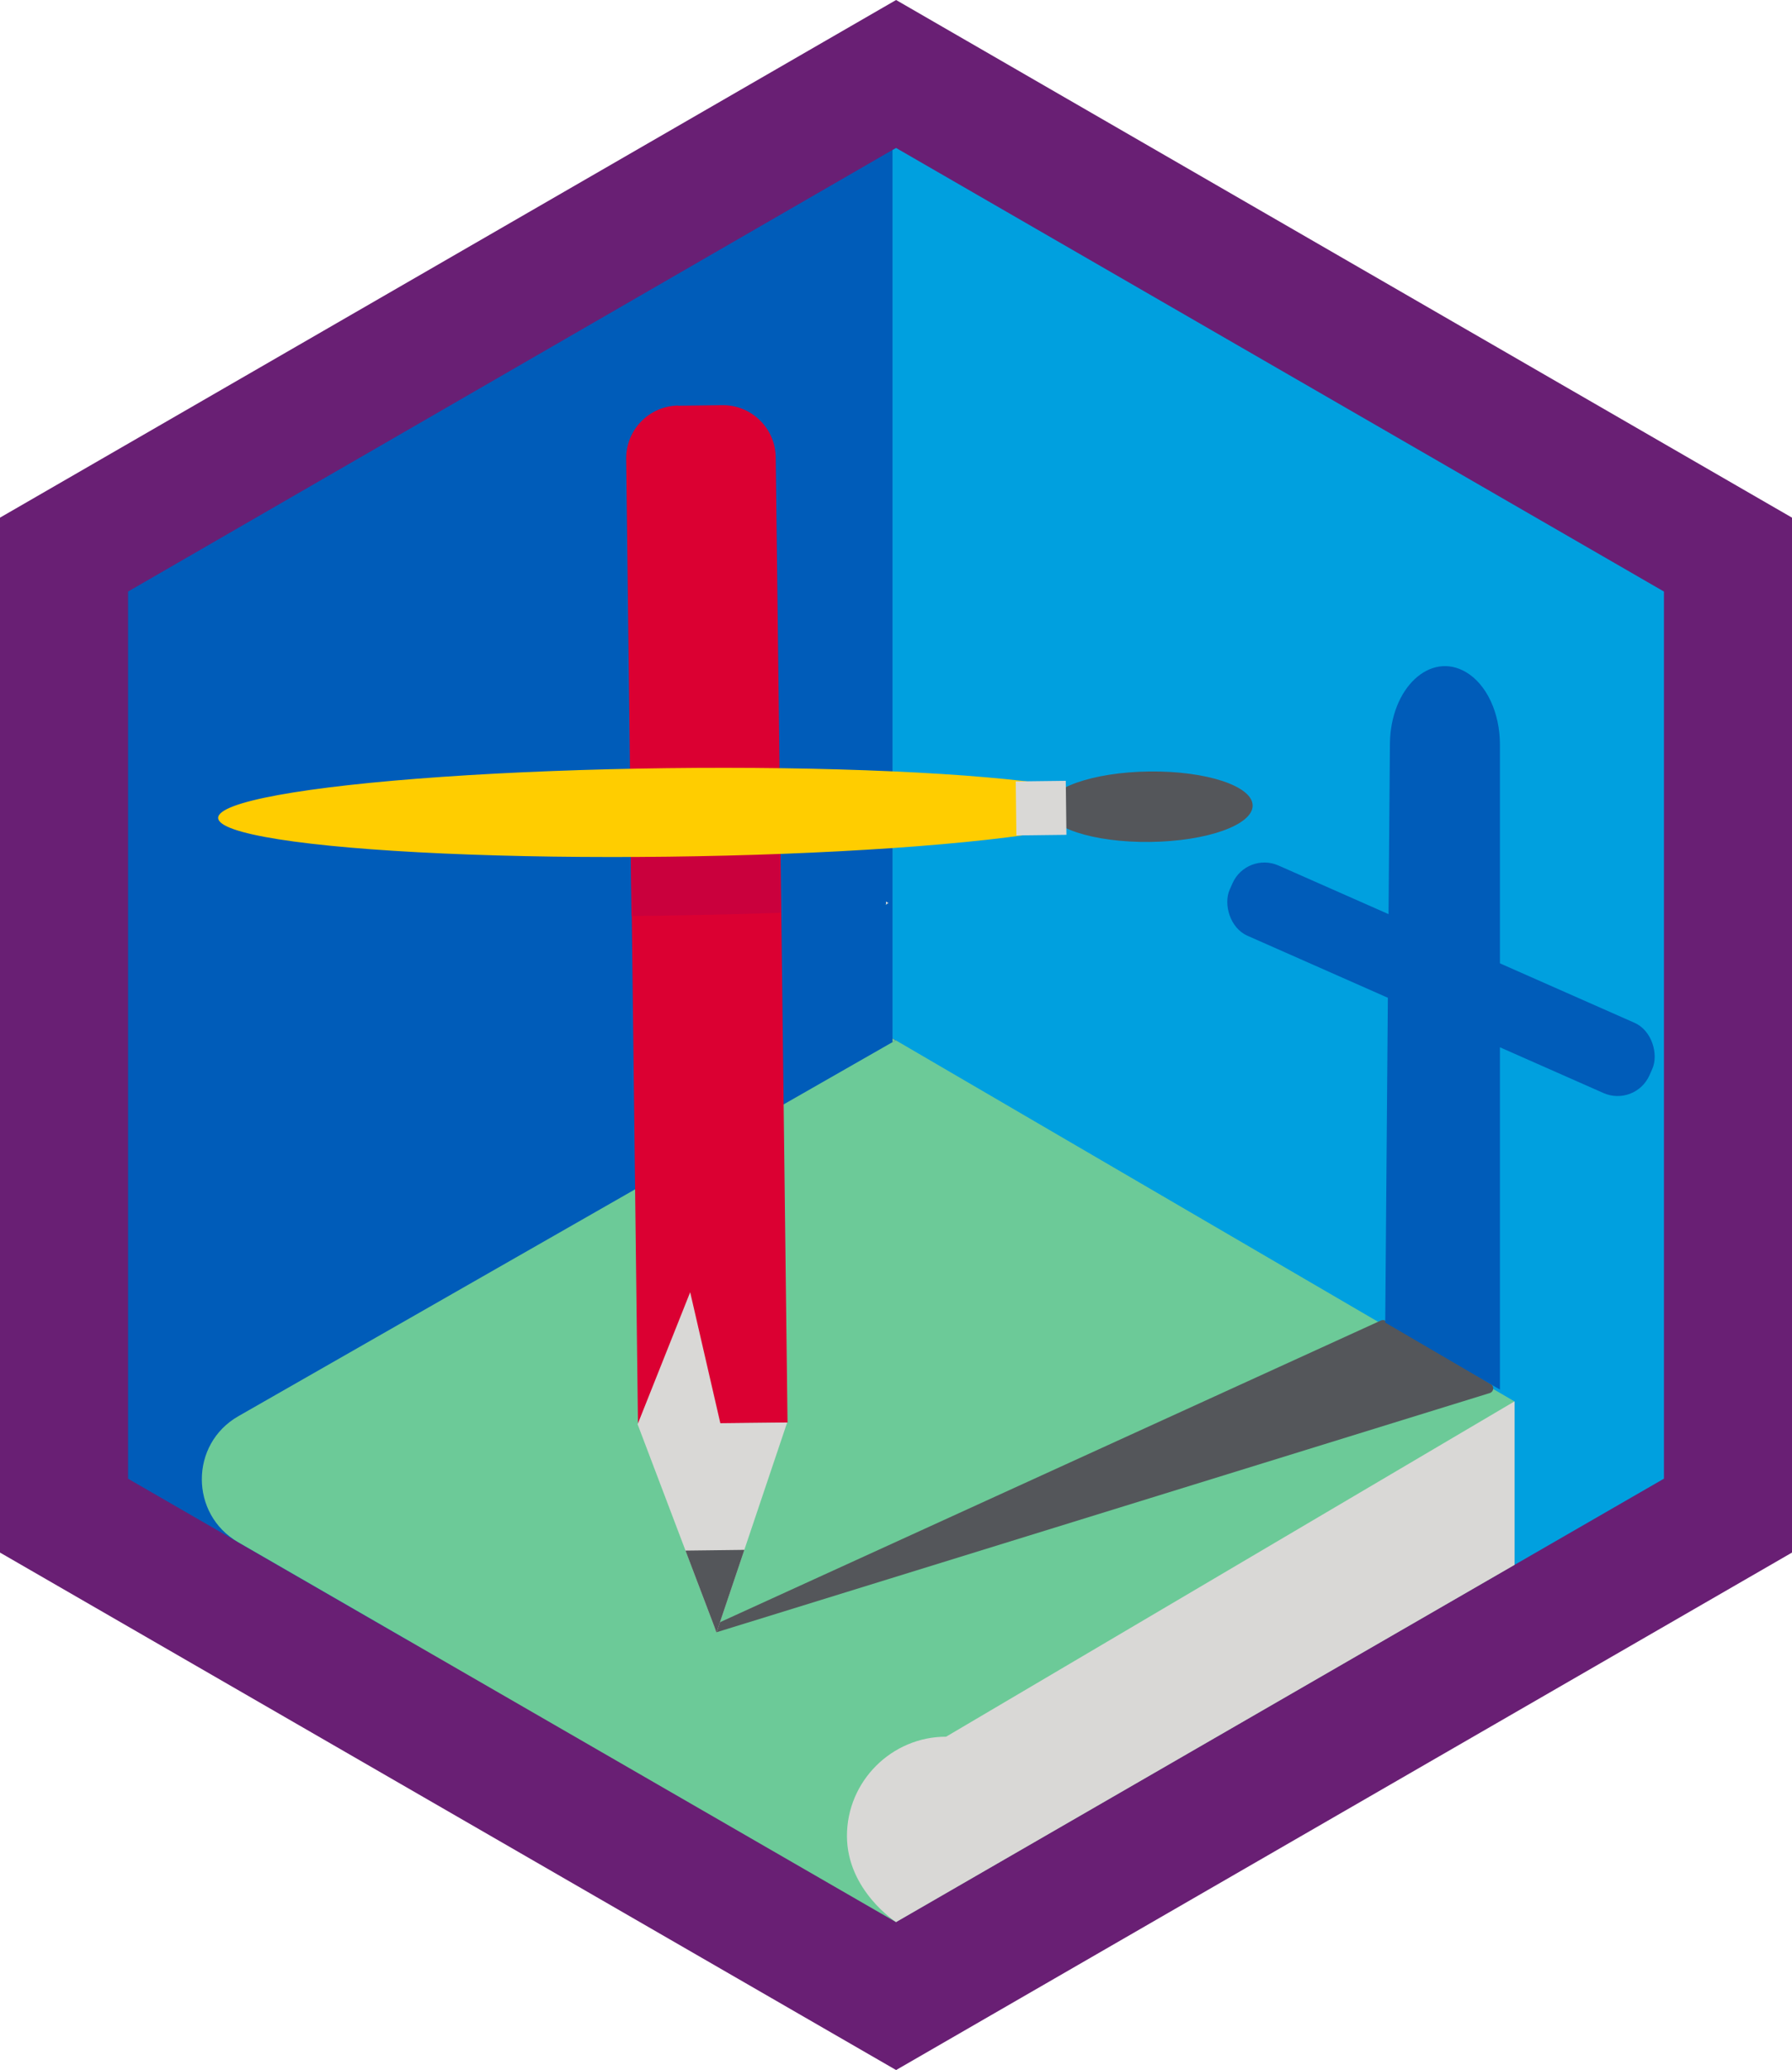 <?xml version="1.0" encoding="UTF-8"?><svg id="Layer_1" xmlns="http://www.w3.org/2000/svg" viewBox="0 0 99.21 114.58"><defs><style>.cls-1{fill:#d9d8d6;}.cls-2{fill:#6cca98;}.cls-3{fill:#691f74;}.cls-4{fill:#005cb9;}.cls-5{fill:#ca003d;}.cls-6{fill:none;}.cls-7{fill:#ffcd00;}.cls-8{fill:#54565a;}.cls-9{fill:#db0032;}.cls-10{fill:#2cad6e;}.cls-11{fill:#00a0df;}</style></defs><polygon class="cls-3" points="49.61 0 0 28.65 0 85.93 49.61 114.57 99.21 85.93 99.21 28.65 49.61 0"/><g><polygon class="cls-4" points="7.09 32.74 7.09 32.78 7.09 81.84 7.12 81.86 22.61 90.8 49.41 57.68 49.41 57.47 49.41 8.3 7.09 32.74"/><polygon class="cls-2" points="49.41 57.68 49.59 57.58 49.41 57.47 49.41 57.68"/><polygon class="cls-11" points="49.61 8.19 49.41 8.3 49.41 57.47 49.59 57.58 83.85 86.61 92.12 81.84 92.12 33.26 92.12 32.74 49.61 8.19"/><path class="cls-2" d="M49.59,57.58l-.18,.1L13.2,78.38c-2.7,1.54-2.7,5.43-.01,6.98l36.22,20.91,.19,.11,34.24-19.77v-9.05l-34.26-19.99Z"/></g><polygon class="cls-6" points="49.28 49.9 49.05 49.76 49.05 50.04 49.28 49.9"/><polygon class="cls-6" points="49.28 49.9 49.05 50.04 49.05 50.07 49.31 49.92 49.28 49.9"/><polygon class="cls-10" points="49.02 50.05 49.05 50.07 49.05 50.04 49.02 50.05"/><polygon class="cls-1" points="49.18 49.97 49.05 49.9 49.05 50.05 49.18 49.97"/><polygon class="cls-1" points="49.18 49.97 49.05 50.05 49.05 50.07 49.19 49.98 49.18 49.97"/><polygon class="cls-1" points="49.03 50.06 49.05 50.07 49.05 50.05 49.03 50.06"/><path class="cls-8" d="M39.67,90.34l42.81-13.24c.22-.07,.26-.37,.06-.49l-5.84-3.51c-.08-.05-.17-.05-.26-.01l-36.7,16.75c-.3,.15-.07,.5-.07,.5Z"/><path class="cls-4" d="M76.69,73.21l.26-32.05c.03-3.07,2.22-5.13,4.21-3.96h0c1.14,.67,1.88,2.25,1.88,4.01v35.7l-6.35-3.71Z"/><rect class="cls-4" x="67.08" y="52.07" width="25.41" height="4.25" rx="1.93" ry="1.93" transform="translate(28.69 -27.61) rotate(23.83)"/><g><g><path class="cls-9" d="M37.88,22.44h2.45c1.61,0,2.92,1.31,2.92,2.92v53.43h-8.28V25.35c0-1.61,1.31-2.92,2.92-2.92Z" transform="translate(-.61 .48) rotate(-.7)"/><polygon class="cls-1" points="35.3 78.83 39.67 90.35 43.58 78.73 39.88 78.77 38.21 71.52 35.3 78.83"/><polygon class="cls-8" points="37.95 85.82 41.21 85.78 39.67 90.35 37.95 85.82"/></g><path class="cls-5" d="M36.96,44.03c-.7,0-1.4,.02-2.08,.03l.08,6.63c.69,0,1.38,0,2.08-.02,2.14-.03,4.21-.08,6.19-.15l-.08-6.5c-1.98-.03-4.06-.03-6.2,0Z"/><g><ellipse class="cls-7" cx="36.97" cy="44.97" rx="24.9" ry="2.45" transform="translate(-.54 .45) rotate(-.7)"/><ellipse class="cls-8" cx="63.65" cy="44.65" rx="5.7" ry="1.95" transform="translate(-.54 .78) rotate(-.7)"/><rect class="cls-1" x="56.25" y="43.23" width="2.77" height="2.99" transform="translate(-.54 .71) rotate(-.7)"/></g></g><path class="cls-1" d="M83.85,77.56l-31.47,18.56c-3.02,0-5.49,2.47-5.49,5.49h0c0,3.02,2.72,4.77,2.72,4.77l34.24-19.77"/></svg>